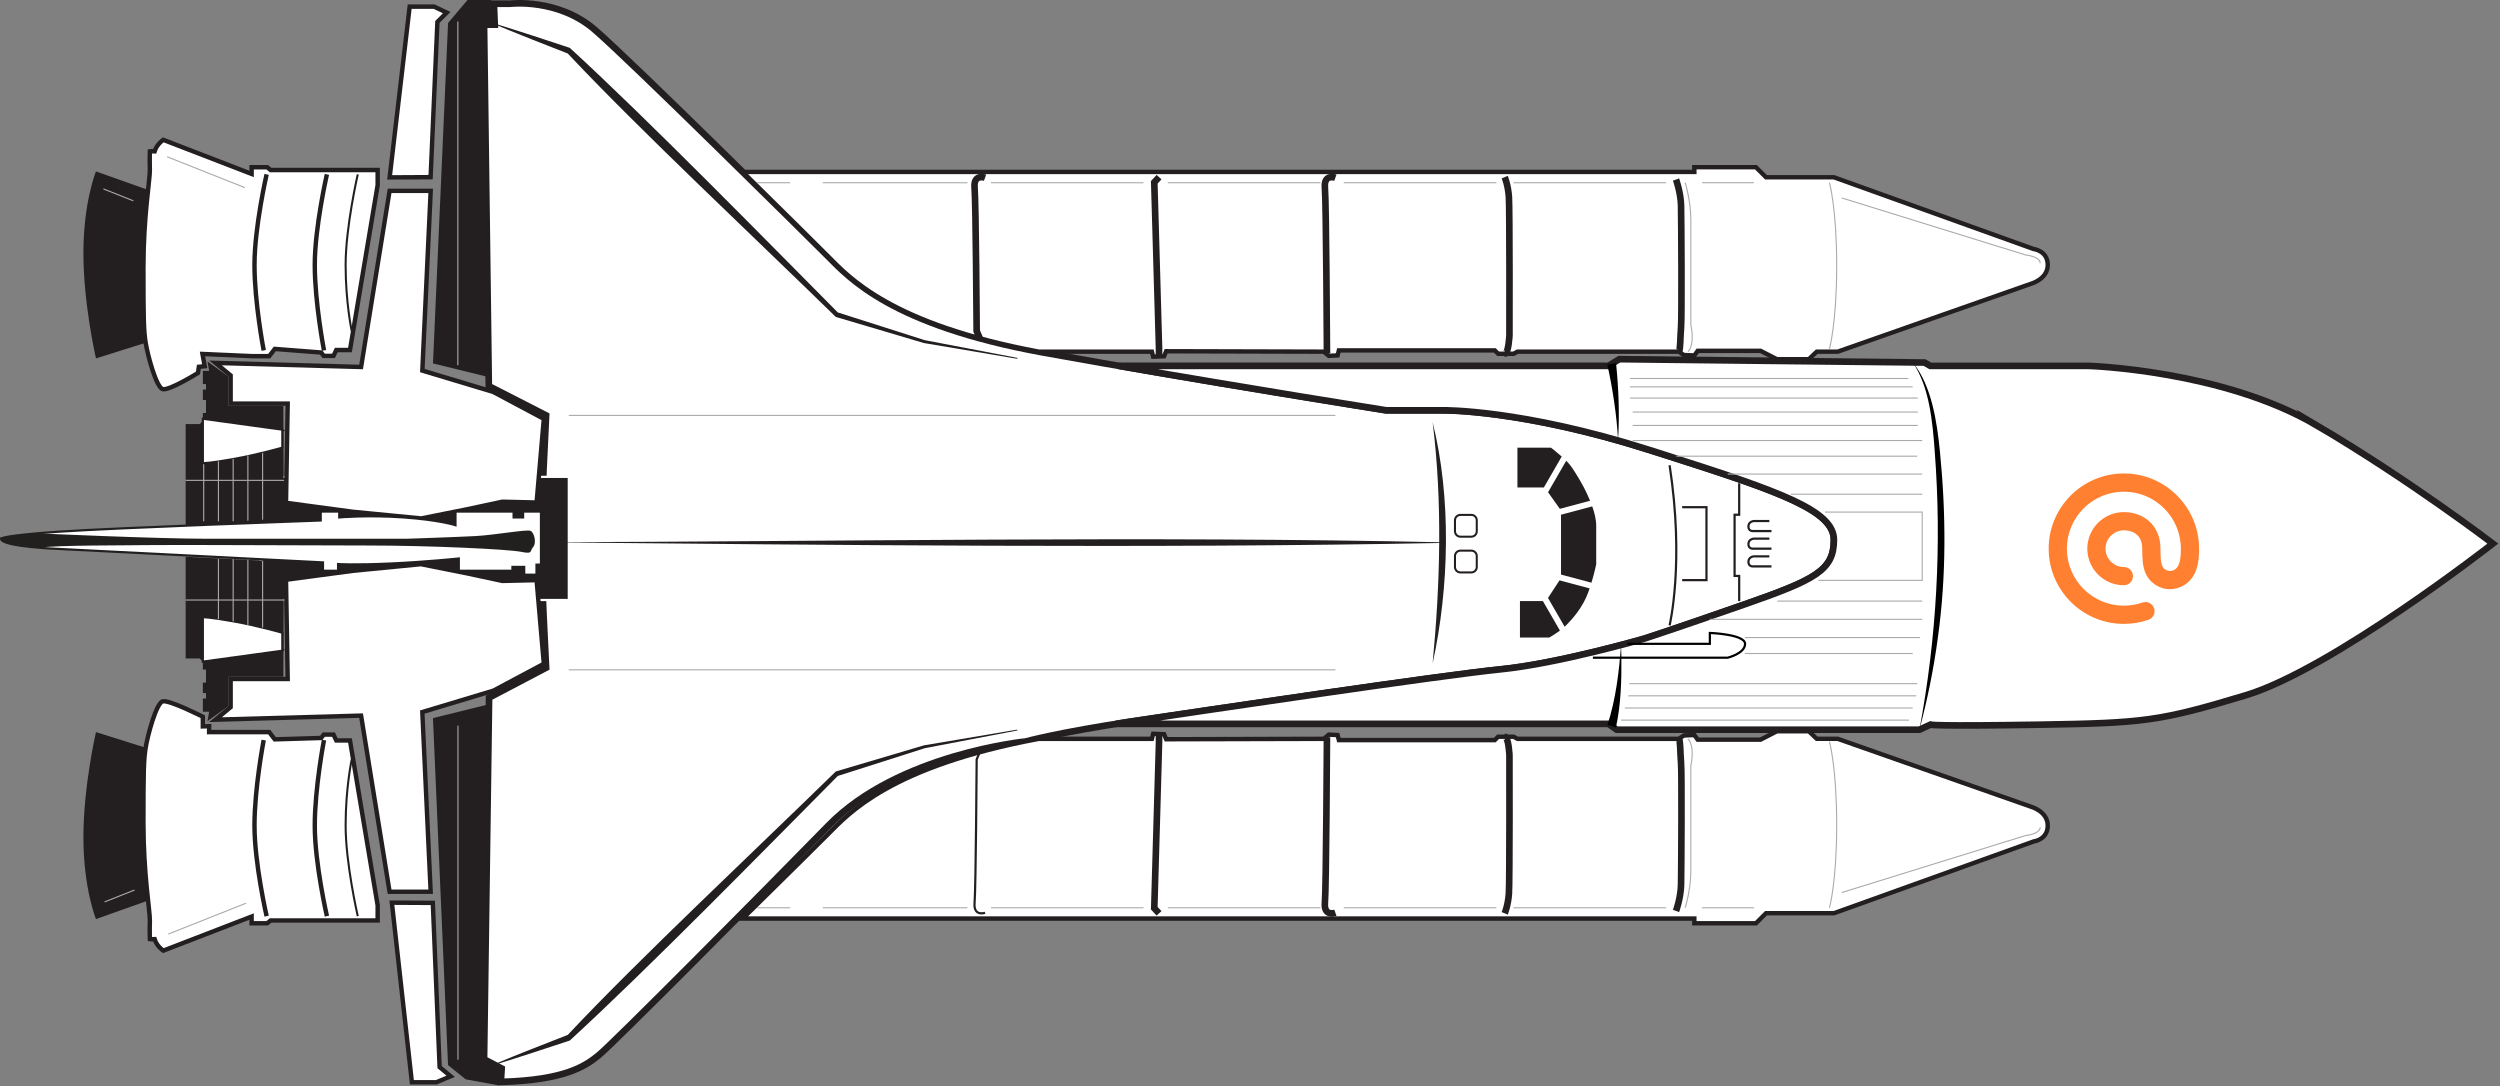 <?xml version="1.0" encoding="UTF-8"?>
<svg xmlns="http://www.w3.org/2000/svg" width="1130" height="491" viewBox="0 0 1130 491" fill="none">
  <rect x="0" y="0" width="1130" height="491" fill="#808080" stroke="none"/>
  <g clip-path="url(#clip0_2367_1635)">
    <path d="M230.567 1.69C230.567 1.69 252.167 -0.96 268.837 13.44C285.507 27.84 364.707 106.28 374.187 115.76C383.667 125.24 402.607 146.83 471.577 159.34C540.547 171.85 626.567 185.49 626.567 185.49H652.717C652.717 185.49 687.957 185.11 745.177 203.3C747.667 204.09 750.107 204.87 752.477 205.62C752.817 205.73 753.167 205.84 753.507 205.95C804.977 222.37 828.917 230.86 828.917 244.02C828.917 257.87 820.577 262.04 787.987 273.4C755.397 284.77 743.647 288.56 743.647 288.56C743.647 288.56 704.617 299.93 678.087 302.58C651.557 305.23 544.697 321.15 511.727 326.07C478.757 330.99 463.597 335.16 463.597 335.16C463.597 335.16 405.997 340.84 374.547 373.05C343.097 405.26 276.777 471.96 270.717 476.88C264.657 481.81 255.557 488.25 226.377 489.01L226.757 482.95L218.797 478.78L221.067 315.35L246.837 301.81C246.837 301.81 244.567 258.04 244.567 245.25C244.567 232.46 246.837 187.75 246.837 187.75L220.947 174.52L218.797 11.16H223.627L223.247 1.69H230.537H230.567Z" fill="white" stroke="#231F20" stroke-width="3" stroke-miterlimit="10"></path>
    <path d="M257.1 215.54H117.77V271.2H257.1V215.54Z" fill="#231F20" stroke="white" stroke-miterlimit="10"></path>
    <path d="M159.43 231.34L129.27 227.29L130.03 182.45H104.25V169.72L97.41 164.07L163.21 165.91L176.1 86.3H194.66L190.89 167.51L222.99 177.18L245.81 189.33L242.54 227.14L227.07 226.78L211.04 230.22L190.35 234.36L159.43 231.34Z" fill="white"></path>
    <path d="M193.617 87.3L189.927 166.68L189.857 168.24L191.347 168.69L222.607 178.11L244.757 189.9L241.627 226.12L227.207 225.78H226.967L226.737 225.82L210.847 229.22L190.297 233.33L159.557 230.33L130.287 226.4L131.017 183.46L131.047 181.43H105.247V169.22L104.517 168.62L100.287 165.12L162.307 166.85L164.057 166.9L164.337 165.17L176.947 87.27H193.617M195.717 85.27H175.257L162.377 164.85L94.547 162.96L103.267 170.16V183.42H129.037L128.277 228.14L159.347 232.31L190.417 235.34L211.257 231.17L227.177 227.76L243.467 228.14L246.877 188.73L223.387 176.22L191.937 166.75L195.727 85.28L195.717 85.27Z" fill="#231F20"></path>
    <path d="M176.1 403.07L163.21 323.46L97.41 325.3L104.25 319.65V306.92H130.03L129.27 262.08L159.46 258.03L190.35 255.01L211.05 259.15L227.07 262.59L242.54 262.23L245.81 300.04L222.99 312.19L190.89 321.86L194.66 403.07H176.1Z" fill="white"></path>
    <path d="M190.297 256.02L210.817 260.12L226.737 263.53L226.967 263.58H227.207L241.627 263.24L244.757 299.46L222.607 311.25L191.347 320.67L189.857 321.12L189.927 322.68L193.617 402.06H176.947L164.337 324.16L164.057 322.43L162.307 322.48L100.287 324.21L104.517 320.71L105.247 320.11V307.9H131.047L131.017 305.87L130.287 262.93L159.557 259L190.297 256M190.397 253.98L159.327 257.01L128.257 261.18L129.017 305.9H103.247V319.16L94.527 326.36L162.357 324.47L175.237 404.05H195.697L191.907 322.58L223.357 313.11L246.847 300.6L243.437 261.19L227.147 261.57L211.227 258.16L190.387 253.99L190.397 253.98Z" fill="#231F20"></path>
    <path d="M220.337 170.32L195.707 164.26L202.527 10.41L211.296 0H221.996L222.496 10H218.996L220.337 170.32Z" fill="#231F20"></path>
    <path d="M220.325 318.5L195.695 324.57L202.515 481.42L210.475 487.86L225.12 490.52L226 483.42L219.315 480.49L220.325 318.5Z" fill="#231F20"></path>
    <path d="M919.117 112.53L828.927 80.13H798.237L793.687 75.58H765.837V77.71H335.707C354.247 95.94 370.247 111.81 374.187 115.75C383.567 125.13 402.237 146.39 469.537 158.95H520.657L521.227 161.22L526.157 161.03L527.107 158.76L598.347 158.95L600.617 160.84L604.597 160.65L605.167 158.38H675.647L677.167 159.9H684.177L685.887 158.95H758.837L761.107 160.47L765.847 160.66L767.367 158.58H795.787L803.177 162.37H817.577L821.177 158.96H830.647L917.997 128.27C917.997 128.27 925.577 126.19 925.577 119.74C925.577 113.29 919.137 112.54 919.137 112.54L919.117 112.53Z" fill="white" stroke="#231F20" stroke-width="2" stroke-miterlimit="10"></path>
    <path d="M459.797 162.18C459.797 162.18 417.627 155.06 417.617 155.06C417.617 155.08 378.058 143.32 378.038 143.33L377.788 143.26C342.528 108.77 288.408 58.08 256.638 24.19C247.338 20.57 233.578 15.17 224.438 11.35L224.577 10.97C234.017 13.85 248.007 18.46 257.557 21.63C293.237 54.37 345.478 107.78 378.688 141.22C378.608 141.2 418.277 153.84 417.897 153.73L459.878 161.77L459.807 162.16L459.797 162.18Z" fill="#231F20"></path>
    <path d="M459.87 330.17C459.87 330.17 417.61 338.26 417.97 338.2L378.68 350.73C345.27 384.39 293.45 437.37 257.55 470.32C248.07 473.45 234.05 478.1 224.57 480.98L224.43 480.6C233.53 476.78 247.26 471.43 256.63 467.77C288.23 434.05 342.69 383.03 377.78 348.7L378.03 348.63C378.09 348.63 417.58 336.88 417.64 336.89L459.79 329.78L459.86 330.17H459.87Z" fill="#231F20"></path>
    <path d="M647.539 190.79C656.089 224.98 655.069 265.59 647.539 299.93C650.979 263.64 652.049 227.04 647.539 190.79Z" fill="#231F20"></path>
    <path d="M244.59 245.11C376.7 244.78 520.42 242.23 652.02 245.11V245.41C520.77 247.99 375.75 246.31 244.59 245.11Z" fill="#231F20"></path>
    <path d="M754.656 282.68C754.656 282.68 761.476 254.45 754.656 210.3" stroke="#231F20" stroke-miterlimit="10"></path>
    <path d="M760.336 229.25H771.326V262.22H760.336" stroke="#231F20" stroke-miterlimit="10"></path>
    <path d="M786.111 218.45V232.66H784.031V260.32H786.111V271.69" stroke="#231F20" stroke-miterlimit="10"></path>
    <path d="M799.751 235.5H792.741C792.741 235.5 790.281 235.69 790.281 237.96C790.281 240.23 792.361 240.04 792.361 240.04H800.701" stroke="#231F20" stroke-miterlimit="10"></path>
    <path d="M799.751 243.46H792.741C792.741 243.46 790.281 243.65 790.281 245.92C790.281 248.19 792.361 248 792.361 248H800.701" stroke="#231F20" stroke-miterlimit="10"></path>
    <path d="M799.751 251.47H792.741C792.741 251.47 790.281 251.66 790.281 253.93C790.281 256.2 792.361 256.01 792.361 256.01H800.701" stroke="#231F20" stroke-miterlimit="10"></path>
    <path d="M665.038 232.73H660.108C658.75 232.73 657.648 233.831 657.648 235.19V240.12C657.648 241.479 658.75 242.58 660.108 242.58H665.038C666.397 242.58 667.498 241.479 667.498 240.12V235.19C667.498 233.831 666.397 232.73 665.038 232.73Z" stroke="#231F20" stroke-width="0.93" stroke-miterlimit="10"></path>
    <path d="M665.038 248.89H660.108C658.75 248.89 657.648 249.991 657.648 251.35V256.28C657.648 257.639 658.75 258.74 660.108 258.74H665.038C666.397 258.74 667.498 257.639 667.498 256.28V251.35C667.498 249.991 666.397 248.89 665.038 248.89Z" stroke="#231F20" stroke-width="0.93" stroke-miterlimit="10"></path>
    <path d="M705.895 206.36C703.465 204.19 701.035 202.34 701.035 202.34H685.875V220.34H697.825L705.895 206.36Z" fill="#231F20"></path>
    <path d="M707.929 208.27L699.719 222.49L705.049 230L718.709 226.34C718.199 225.11 717.709 224.03 717.329 223.18C715.999 220.15 712.209 213.52 709.749 210.3C709.259 209.66 708.629 208.97 707.919 208.26L707.929 208.27Z" fill="#231F20"></path>
    <path d="M705.578 259.7L719.328 263.39C720.798 258.59 721.488 255.02 721.488 255.02V237.78C721.488 234.71 720.658 231.59 719.688 228.88L705.578 232.66V259.7Z" fill="#231F20"></path>
    <path d="M697.386 271.69H687.016V288.17H700.276C700.276 288.17 702.676 286.82 705.086 285.02L697.386 271.68V271.69Z" fill="#231F20"></path>
    <path d="M704.895 262.32L699.695 270.27L707.215 283.29C707.435 283.09 707.655 282.88 707.855 282.68C710.695 279.84 715.435 274.53 717.895 267.71C718.105 267.12 718.305 266.54 718.505 265.96L704.895 262.31V262.32Z" fill="#231F20"></path>
    <path d="M170.698 76.85H122.318L120.798 75.59H113.728V78.62L73.808 63.21C73.808 63.21 70.898 65.1 69.888 68.39C68.368 68.26 67.738 68.39 67.738 68.39C67.738 68.39 67.608 72.81 67.738 76.73C67.868 80.65 64.828 97.82 64.828 120.94C64.828 144.06 64.958 149.36 65.838 154.92C66.718 160.48 70.638 175.13 73.548 175.89C76.458 176.65 89.498 168.57 89.498 168.57L89.878 165.79L92.528 165.54L91.518 159.99L114.228 160.99H121.678L124.208 157.71L145.178 159.34L146.318 160.86H150.738L151.998 158.21H158.188L170.698 83.68V76.86V76.85Z" fill="white" stroke="#231F20" stroke-width="2" stroke-miterlimit="10"></path>
    <path d="M43.369 77.48L66.939 85.85C66.939 85.85 64.699 98.64 64.849 120.94C64.989 143.23 65.859 154.92 65.859 154.92L43.379 161.99C43.379 161.99 37.699 137.55 37.699 114.43C37.699 91.31 43.379 77.48 43.379 77.48H43.369Z" fill="#231F20"></path>
    <path d="M147.767 78.81C147.767 78.81 142.277 102.68 142.277 119.74C142.277 136.8 146.447 158.39 146.447 158.39" stroke="#231F20" stroke-width="2" stroke-miterlimit="10"></path>
    <path d="M120.517 78.81C120.517 78.81 115.027 102.68 115.027 119.74C115.027 136.8 119.197 158.39 119.197 158.39" stroke="#231F20" stroke-width="2" stroke-miterlimit="10"></path>
    <path d="M161.709 78.81C161.709 78.81 156.219 102.68 156.219 119.74C156.219 136.8 158.969 149.58 158.969 149.58" stroke="#231F20" stroke-width="0.93" stroke-miterlimit="10"></path>
    <path d="M445.248 80.32C445.248 80.32 439.938 78.43 440.508 84.87C441.078 91.31 441.458 149.67 441.458 149.67L442.858 152.91" stroke="#231F20" stroke-width="3" stroke-miterlimit="10"></path>
    <path d="M603.595 80.32C603.595 80.32 598.285 78.43 598.855 84.87C599.425 91.31 599.785 159.65 599.785 159.65" stroke="#231F20" stroke-width="3" stroke-miterlimit="10"></path>
    <path d="M523.88 80.06L521.73 82.41L523.88 157.44V161.13" stroke="#231F20" stroke-width="3" stroke-miterlimit="10"></path>
    <path d="M680.127 80.06C680.127 80.06 681.647 83.67 682.017 88.97C682.397 94.28 682.267 151.5 682.267 151.5C682.267 151.5 681.887 159.9 680.117 159.9" stroke="#231F20" stroke-width="3" stroke-miterlimit="10"></path>
    <path d="M757.562 81.14C757.562 81.14 759.713 87.08 759.833 93.01C759.963 98.95 760.213 143.66 759.833 147.96C759.453 152.25 759.583 158.44 758.823 158.95" stroke="#231F20" stroke-width="3" stroke-miterlimit="10"></path>
    <path d="M919.117 380.37L828.927 412.77H798.237L793.687 417.32H765.837V415.19H335.707C354.247 396.96 370.247 381.09 374.187 377.15C383.567 367.77 402.237 346.51 469.537 333.95H520.657L521.227 331.68L526.157 331.87L527.107 334.14L598.347 333.95L600.617 332.06L604.597 332.25L605.167 334.52H675.647L677.167 333H684.177L685.887 333.95H758.837L761.107 332.43L765.847 332.24L767.367 334.32H795.787L803.177 330.53H817.577L821.177 333.94H830.647L917.997 364.63C917.997 364.63 925.577 366.71 925.577 373.16C925.577 379.61 919.137 380.36 919.137 380.36L919.117 380.37Z" fill="white" stroke="#231F20" stroke-width="2" stroke-miterlimit="10"></path>
    <path d="M170.698 416.05H122.318L120.798 417.31H113.728V414.28L73.808 429.69C73.808 429.69 70.898 427.8 69.888 424.51C68.368 424.64 67.738 424.51 67.738 424.51C67.738 424.51 67.608 420.09 67.738 416.17C67.868 412.25 64.828 395.08 64.828 371.96C64.828 348.84 64.958 343.54 65.838 337.98C66.718 332.42 70.638 317.77 73.548 317.01C76.458 316.25 91.678 323.97 91.678 323.97V328.33L94.518 328.24V330.91H121.678L124.208 334.19L145.178 333.56L146.318 332.04H150.738L151.998 334.69H158.188L170.698 409.22V416.04V416.05Z" fill="white" stroke="#231F20" stroke-width="2" stroke-miterlimit="10"></path>
    <path d="M43.369 415.42L66.939 407.05C66.939 407.05 64.699 394.26 64.849 371.96C64.989 349.67 65.859 337.98 65.859 337.98L43.379 330.91C43.379 330.91 37.699 355.35 37.699 378.47C37.699 401.59 43.379 415.42 43.379 415.42H43.369Z" fill="#231F20"></path>
    <path d="M147.767 414.1C147.767 414.1 142.277 390.23 142.277 373.17C142.277 356.11 146.447 334.52 146.447 334.52" stroke="#231F20" stroke-width="2" stroke-miterlimit="10"></path>
    <path d="M120.517 414.1C120.517 414.1 115.027 390.23 115.027 373.17C115.027 356.11 119.197 334.52 119.197 334.52" stroke="#231F20" stroke-width="2" stroke-miterlimit="10"></path>
    <path d="M161.709 414.1C161.709 414.1 156.219 390.23 156.219 373.17C156.219 356.11 158.969 343.33 158.969 343.33" stroke="#231F20" stroke-width="0.93" stroke-miterlimit="10"></path>
    <path d="M445.248 412.58C445.248 412.58 439.938 414.47 440.508 408.03C441.078 401.59 441.458 343.23 441.458 343.23L442.858 339.99" stroke="#231F20" stroke-miterlimit="10"></path>
    <path d="M603.595 412.58C603.595 412.58 598.285 414.47 598.855 408.03C599.425 401.59 599.785 333.25 599.785 333.25" stroke="#231F20" stroke-width="3" stroke-miterlimit="10"></path>
    <path d="M523.88 412.84L521.73 410.5L523.88 335.46V331.78" stroke="#231F20" stroke-width="3" stroke-miterlimit="10"></path>
    <path d="M680.127 412.84C680.127 412.84 681.647 409.23 682.017 403.93C682.397 398.62 682.267 341.4 682.267 341.4C682.267 341.4 681.887 333 680.117 333" stroke="#231F20" stroke-width="3" stroke-miterlimit="10"></path>
    <path d="M757.562 411.76C757.562 411.76 759.713 405.82 759.833 399.89C759.963 393.95 760.213 349.24 759.833 344.94C759.453 340.65 759.583 334.46 758.823 333.95" stroke="#231F20" stroke-width="3" stroke-miterlimit="10"></path>
    <path d="M1047.21 192.3C1004.77 167.29 944.139 165.39 944.139 165.39H872.519L869.869 163.87L731.929 162.35L726.999 165.38H505.779C566.019 175.86 626.579 185.46 626.579 185.46H652.729C652.729 185.46 687.969 185.08 745.189 203.27C747.679 204.06 750.119 204.84 752.489 205.59C752.829 205.7 753.179 205.81 753.519 205.92C804.989 222.34 828.929 230.83 828.929 243.99C828.929 257.84 820.589 262.01 787.999 273.37C755.409 284.73 743.659 288.53 743.659 288.53C743.659 288.53 704.629 299.9 678.099 302.55C651.569 305.2 544.709 321.12 511.739 326.04C509.169 326.42 506.719 326.8 504.359 327.18H726.979L730.769 329.83H867.569L872.499 327.56C872.499 327.56 874.389 328.32 921.759 327.56C969.129 326.8 975.949 326.04 1014.98 314.3C1054.01 302.55 1126.77 245.71 1126.77 245.71C1126.77 245.71 1089.63 217.29 1047.19 192.28L1047.21 192.3Z" fill="white" stroke="#231F20" stroke-width="3" stroke-miterlimit="10"></path>
    <path d="M0.499 243.52C0.499 243.52 0.499 242.08 26.769 240.31C53.039 238.54 144.969 235.26 144.969 235.26V231.22H153.339V233.87C153.339 233.87 166.219 232.73 182.389 233.87C198.559 235.01 205.879 237.37 205.879 237.37V231.22H232.149V233.87H236.439V231.22H244.519V255.22H242.499V259.77H236.939V256.23H231.629V258H207.379V252.44C207.379 252.44 192.979 253.96 176.559 254.71C160.139 255.46 152.809 254.96 152.809 254.96V257.99H145.989V254.2L26.999 248.14C26.999 248.14 0.599 247.22 0.469 243.51L0.499 243.52Z" fill="white" stroke="#221F1F" stroke-miterlimit="10"></path>
    <path d="M16.79 241.07C16.79 241.07 70.03 243.5 93.91 243.52C117.79 243.54 183.53 243.52 183.53 243.52C183.53 243.52 206.27 242.77 214.98 242.3C223.69 241.83 238.1 239.18 239.8 239.94C241.5 240.7 242.64 245.43 240.94 247.33C239.24 249.23 241.13 250.55 235.45 249.41C229.77 248.27 194.52 246.57 166.48 246.57C138.44 246.57 78.19 246.19 67.95 246.38C57.71 246.57 25.18 246.34 17.76 247.59L4.7 245.81C4.7 245.81 0.19 245.22 0.5 243.52C0.81 241.82 16.79 241.07 16.79 241.07Z" fill="#221F1F"></path>
    <path d="M735.522 291.02H772.852V286.09C772.852 286.09 788.772 286.66 788.772 291.02C788.772 295.38 780.942 297.27 780.942 297.27H719.992" stroke="black" stroke-miterlimit="10"></path>
    <path d="M864.547 163.82C873.097 174.06 875.547 190.94 876.827 203.9C879.617 231.98 879.807 260.43 875.887 288.41C874.027 302.41 871.177 316.25 867.577 329.86C875.337 288.36 877.727 246.17 874.497 204.07C873.547 190.98 872.157 174.83 864.547 163.82Z" fill="black"></path>
    <path d="M730.448 164.14C731.648 175.77 732.078 187.46 731.358 199.12C731.068 193.33 730.468 187.56 729.628 181.83C728.798 176.14 727.778 170.41 726.508 164.83L730.448 164.14Z" fill="black"></path>
    <path d="M726.57 327.64C730.36 316.11 731.78 303.76 732.72 291.69L732.86 296.31C732.98 307.21 732.73 318.15 730.39 328.86L726.58 327.64H726.57Z" fill="black"></path>
    <path d="M93.768 163.37L94.528 167.63H91.688V173.6H93.108V176.06H91.688V180.8H93.108V186.67H91.688V190.27L90.268 191.69H83.918V237.64L129.368 235.9L128.258 228.17L128.068 183.45H103.248V170.19L93.768 163.37Z" fill="#231F20"></path>
    <path d="M92.07 235.62V209.36" stroke="#AAAAAA" stroke-width="0.5" stroke-miterlimit="10"></path>
    <path d="M127.627 194.2L91.688 189.27V209.35C91.688 209.35 94.237 209.54 105.717 207.46C117.197 205.38 127.618 202.34 127.618 202.34V194.19L127.627 194.2Z" fill="white" stroke="#231F20" stroke-miterlimit="10"></path>
    <path d="M83.918 217.12H128.428" stroke="#AAAAAA" stroke-width="0.5" stroke-miterlimit="10"></path>
    <path d="M98.731 208.5V235.62" stroke="#AAAAAA" stroke-width="0.5" stroke-miterlimit="10"></path>
    <path d="M105.391 207.46V235.62" stroke="#AAAAAA" stroke-width="0.5" stroke-miterlimit="10"></path>
    <path d="M112.039 205.87V235.33" stroke="#AAAAAA" stroke-width="0.5" stroke-miterlimit="10"></path>
    <path d="M118.699 204.68V234.9" stroke="#AAAAAA" stroke-width="0.5" stroke-miterlimit="10"></path>
    <path d="M93.768 325.96L94.528 321.7H91.688V315.73H93.108V313.27H91.688V308.53H93.108V302.66H91.688V299.06L90.268 297.64H83.918V251.69L129.288 253.96L128.258 261.16L128.068 305.88H103.248V319.14L93.768 325.96Z" fill="#231F20"></path>
    <path d="M127.627 294.13L91.688 299.06V278.98C91.688 278.98 94.237 278.79 105.717 280.87C117.197 282.95 127.618 285.99 127.618 285.99V294.14L127.627 294.13Z" fill="white" stroke="#231F20" stroke-miterlimit="10"></path>
    <path d="M83.918 271.21H128.428" stroke="#AAAAAA" stroke-width="0.5" stroke-miterlimit="10"></path>
    <path d="M98.731 279.83V252.71" stroke="#AAAAAA" stroke-width="0.5" stroke-miterlimit="10"></path>
    <path d="M105.391 280.87V252.71" stroke="#AAAAAA" stroke-width="0.5" stroke-miterlimit="10"></path>
    <path d="M112.039 282.45V252.99" stroke="#AAAAAA" stroke-width="0.5" stroke-miterlimit="10"></path>
    <path d="M118.699 283.64V253.43" stroke="#AAAAAA" stroke-width="0.5" stroke-miterlimit="10"></path>
    <path d="M342.168 82.6H357.138" stroke="#AAAAAA" stroke-width="0.5" stroke-miterlimit="10"></path>
    <path d="M371.918 82.6H437.288" stroke="#AAAAAA" stroke-width="0.5" stroke-miterlimit="10"></path>
    <path d="M447.898 82.6H516.868" stroke="#AAAAAA" stroke-width="0.5" stroke-miterlimit="10"></path>
    <path d="M527.84 82.6H596.81" stroke="#AAAAAA" stroke-width="0.5" stroke-miterlimit="10"></path>
    <path d="M607.375 82.6H676.345" stroke="#AAAAAA" stroke-width="0.5" stroke-miterlimit="10"></path>
    <path d="M684.117 82.6H753.087" stroke="#AAAAAA" stroke-width="0.5" stroke-miterlimit="10"></path>
    <path d="M769.305 82.6H792.805" stroke="#AAAAAA" stroke-width="0.5" stroke-miterlimit="10"></path>
    <path d="M832.469 89.48L915.589 115.25C915.589 115.25 922.159 115.88 922.159 118.98" stroke="#AAAAAA" stroke-width="0.5" stroke-miterlimit="10"></path>
    <path d="M862.529 171.08H736.719" stroke="#AAAAAA" stroke-width="0.5" stroke-miterlimit="10"></path>
    <path d="M736.719 174.87H864.549" stroke="#AAAAAA" stroke-width="0.5" stroke-miterlimit="10"></path>
    <path d="M866.829 179.92H736.719" stroke="#AAAAAA" stroke-width="0.5" stroke-miterlimit="10"></path>
    <path d="M737.977 186.24H866.827" stroke="#AAAAAA" stroke-width="0.5" stroke-miterlimit="10"></path>
    <path d="M866.827 192.3H737.977" stroke="#AAAAAA" stroke-width="0.5" stroke-miterlimit="10"></path>
    <path d="M737.977 199.12H868.847" stroke="#AAAAAA" stroke-width="0.5" stroke-miterlimit="10"></path>
    <path d="M866.568 206.2H757.688" stroke="#AAAAAA" stroke-width="0.5" stroke-miterlimit="10"></path>
    <path d="M868.85 214.28H780.93" stroke="#AAAAAA" stroke-width="0.5" stroke-miterlimit="10"></path>
    <path d="M868.847 223.38H809.477" stroke="#AAAAAA" stroke-width="0.5" stroke-miterlimit="10"></path>
    <path d="M824.889 231.46H868.849V262.32H821.859" stroke="#AAAAAA" stroke-width="0.5" stroke-miterlimit="10"></path>
    <path d="M868.852 271.69H803.422" stroke="#AAAAAA" stroke-width="0.5" stroke-miterlimit="10"></path>
    <path d="M868.852 279.93H772.852" stroke="#AAAAAA" stroke-width="0.5" stroke-miterlimit="10"></path>
    <path d="M867.838 288.18H788.758" stroke="#AAAAAA" stroke-width="0.5" stroke-miterlimit="10"></path>
    <path d="M866.64 309.02H736.5" stroke="#AAAAAA" stroke-width="0.5" stroke-miterlimit="10"></path>
    <path d="M866.138 314.51H736.008" stroke="#AAAAAA" stroke-width="0.5" stroke-miterlimit="10"></path>
    <path d="M864.552 320.01H734.422" stroke="#AAAAAA" stroke-width="0.5" stroke-miterlimit="10"></path>
    <path d="M862.849 325.5H732.719" stroke="#AAAAAA" stroke-width="0.5" stroke-miterlimit="10"></path>
    <path d="M864.548 295.38H788.758" stroke="#AAAAAA" stroke-width="0.5" stroke-miterlimit="10"></path>
    <path d="M826.906 82.6C826.906 82.6 830.186 94.03 830.186 120.05C830.186 146.07 826.906 157.69 826.906 157.69" stroke="#AAAAAA" stroke-width="0.5" stroke-miterlimit="10"></path>
    <path d="M761.727 82.6C761.727 82.6 764.257 90.75 764.257 99.34V146.83C764.257 146.83 766.277 155.24 762.997 158.96" stroke="#AAAAAA" stroke-width="0.5" stroke-miterlimit="10"></path>
    <path d="M342.168 410.31H357.138" stroke="#AAAAAA" stroke-width="0.5" stroke-miterlimit="10"></path>
    <path d="M76.09 422.2L111.21 408.24" stroke="#AAAAAA" stroke-width="0.5" stroke-miterlimit="10"></path>
    <path d="M47.289 407.66L60.799 402.29" stroke="#AAAAAA" stroke-width="0.5" stroke-miterlimit="10"></path>
    <path d="M371.918 410.31H437.288" stroke="#AAAAAA" stroke-width="0.5" stroke-miterlimit="10"></path>
    <path d="M447.898 410.31H516.868" stroke="#AAAAAA" stroke-width="0.5" stroke-miterlimit="10"></path>
    <path d="M527.84 410.31H596.81" stroke="#AAAAAA" stroke-width="0.5" stroke-miterlimit="10"></path>
    <path d="M607.375 410.31H676.345" stroke="#AAAAAA" stroke-width="0.5" stroke-miterlimit="10"></path>
    <path d="M684.117 410.31H753.087" stroke="#AAAAAA" stroke-width="0.5" stroke-miterlimit="10"></path>
    <path d="M769.305 410.31H792.805" stroke="#AAAAAA" stroke-width="0.5" stroke-miterlimit="10"></path>
    <path d="M832.469 403.42L915.589 377.65C915.589 377.65 922.159 377.02 922.159 373.92" stroke="#AAAAAA" stroke-width="0.5" stroke-miterlimit="10"></path>
    <path d="M826.906 410.31C826.906 410.31 830.186 398.88 830.186 372.86C830.186 346.84 826.906 335.22 826.906 335.22" stroke="#AAAAAA" stroke-width="0.5" stroke-miterlimit="10"></path>
    <path d="M761.727 410.31C761.727 410.31 764.257 402.16 764.257 393.57V346.08C764.257 346.08 766.277 337.67 762.997 333.95" stroke="#AAAAAA" stroke-width="0.5" stroke-miterlimit="10"></path>
    <path d="M603.598 187.76H257.098" stroke="#AAAAAA" stroke-width="0.5" stroke-miterlimit="10"></path>
    <path d="M603.598 302.76H257.098" stroke="#AAAAAA" stroke-width="0.5" stroke-miterlimit="10"></path>
    <path d="M207 328L207 479" stroke="#AAAAAA" stroke-width="0.48" stroke-miterlimit="10"></path>
    <path d="M206.949 9.74V165.08" stroke="#AAAAAA" stroke-width="0.5" stroke-miterlimit="10"></path>
    <path d="M75.539 70.86L110.659 84.81" stroke="#AAAAAA" stroke-width="0.5" stroke-miterlimit="10"></path>
    <path d="M46.738 85.39L60.248 90.76" stroke="#AAAAAA" stroke-width="0.5" stroke-miterlimit="10"></path>
    <g clip-path="url(#clip1_2367_1635)">
      <path d="M185.171 3H196.191L201.901 5.71L197.701 9.9L194.631 80.08L176.121 80.18L185.171 3Z" fill="white"></path>
      <path d="M195.96 4L200.19 6L197.27 8.92L196.72 9.47L196.69 10.25L193.68 79.08L177.25 79.17L186.06 4H195.96ZM196.41 2H184.28L175 81.18L195.59 81.07L198.68 10.33L203.61 5.4L196.41 1.99V2Z" fill="#231F20"></path>
    </g>
    <g clip-path="url(#clip2_2367_1635)">
      <path d="M186.181 489.18L177.121 408.01L195.631 408.1L198.701 482.33L203.701 486.48L197.211 489.18H186.181Z" fill="white"></path>
      <path d="M178.24 409.01L194.67 409.1L197.69 481.93L197.73 482.82L198.41 483.39L201.79 486.2L197.01 488.19H187.07L178.24 409.01ZM176 407L185.28 490.18H197.41L205.61 486.77L199.68 481.84L196.59 407.11L176 407Z" fill="#231F20"></path>
    </g>
    <path d="M959.994 214C941.253 214 926 229.255 926 248C926 266.745 941.253 282 959.994 282C963.792 282 967.527 281.375 971.092 280.145C973.241 279.404 974.388 277.055 973.64 274.905C972.898 272.755 970.549 271.608 968.4 272.356C965.701 273.291 962.871 273.758 959.987 273.758C945.785 273.758 934.234 262.204 934.234 248C934.234 233.796 945.792 222.242 959.994 222.242C974.196 222.242 985.747 233.796 985.747 248C985.747 248 985.891 253.083 984.634 255.549C984.119 256.558 983.082 258.076 980.754 258.076C979.34 258.076 977.836 257.074 977.334 255.803C976.73 254.278 976.524 252.314 976.524 248.048C976.579 243.316 975.034 239.215 972.06 236.206C969.038 233.15 964.753 231.467 959.994 231.467C950.881 231.467 943.464 238.885 943.464 248C943.464 257.115 950.881 264.533 959.994 264.533C962.267 264.533 964.114 262.685 964.114 260.412C964.114 258.138 962.267 256.291 959.994 256.291C955.42 256.291 951.705 252.575 951.705 248C951.705 243.425 955.427 239.709 959.994 239.709C962.535 239.709 964.739 240.52 966.195 241.997C967.61 243.425 968.31 245.431 968.283 248C968.283 252.76 968.503 255.899 969.67 258.839C971.414 263.242 975.974 266.319 980.754 266.319C985.534 266.319 989.915 263.619 992.072 259.093C994.118 254.807 994.022 248.927 993.988 247.924C993.947 229.214 978.715 214 959.994 214Z" fill="#FF8030"></path>
  </g>
  <defs>
    <clipPath id="clip0_2367_1635">
      <rect width="1129.24" height="490.84" fill="white"></rect>
    </clipPath>
    <clipPath id="clip1_2367_1635">
      <rect width="28.61" height="79.18" fill="white" transform="translate(175 2)"></rect>
    </clipPath>
    <clipPath id="clip2_2367_1635">
      <rect width="29.61" height="83.18" fill="white" transform="translate(176 407)"></rect>
    </clipPath>
  </defs>
</svg>
